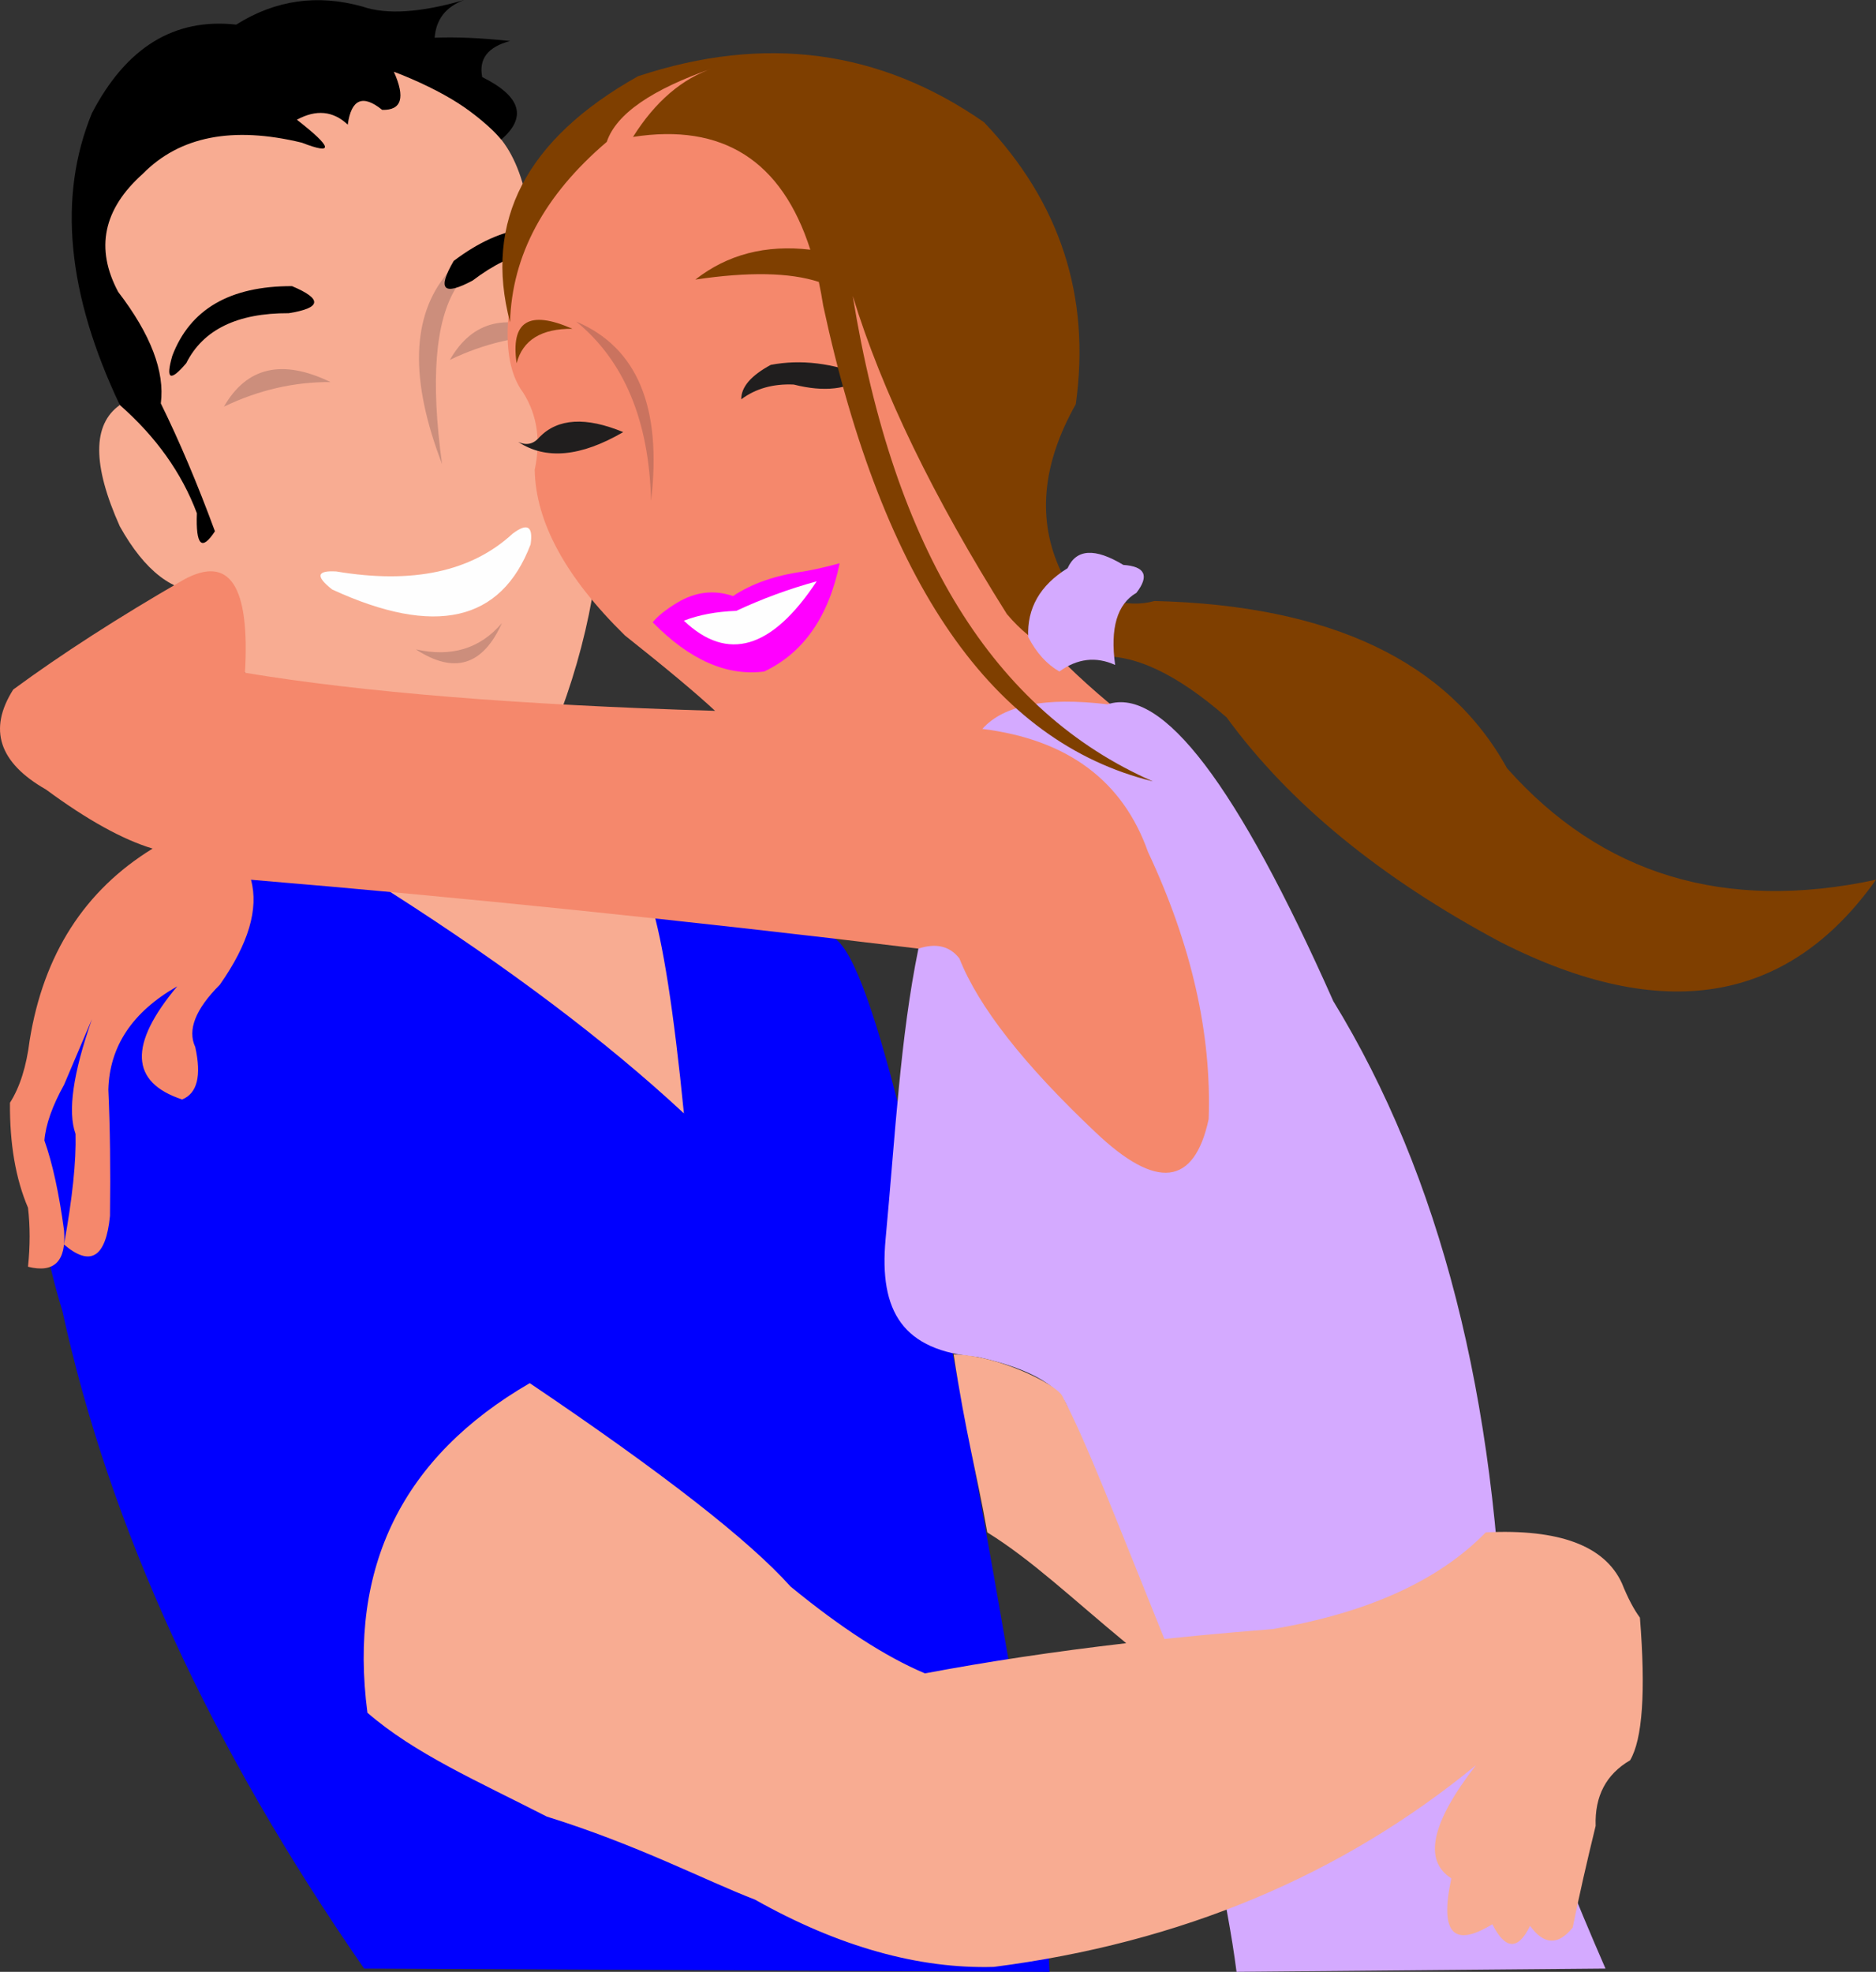 <?xml version="1.0"?><svg width="200.15" height="210.382" xmlns="http://www.w3.org/2000/svg" version="1.1">
 <rect width="100%" height="100%" fill="#333333" stroke="none"/>
 <title>Happy Couple.</title>
 <defs>.fil0 {fill:#00A859}
    .fil8 {fill:#201E1E}
    .fil9 {fill:#ED2F59}
    .fil2 {fill:#F58634}
    .fil5 {fill:#F5886C}
    .fil1 {fill:#F8AC92}
    .fil4 {fill:#FEFEFE}
    .fil6 {fill:#FFCC29}
    .fil10 {fill:#FFF212}
    .fil7 {fill:#CA735F}
    .fil3 {fill:#CC8E7C}</defs>
 <g>
  <title>Layer 1</title>
  <path d="m111.976,210.382l-73.129,-0.35c-16.422,-23.695 -27.152,-47.08 -32.189,-70.156c-6.619,-21.52 -1.313,-38.724 15.92,-51.611c28.247,-4.98 50.416,-1.018 66.504,11.886c3.98,2.61 10.147,28.231 18.503,76.862c2.492,13.101 3.956,24.223 4.391,33.369l0,0z" fill="#0000ff" id="_216766464" class="fil0"/>
  <path d="m59.845,75.929c6.803,-18.448 5.578,-36.702 -3.674,-54.761c-0.701,-3.215 -1.867,-5.606 -3.499,-7.173c-11.527,-10.605 -25.29,-9.731 -41.289,2.624c-1.822,7.974 -1.355,16.839 1.4,26.592c-2.932,2.084 -2.932,6.4 0,12.947c2.665,4.774 5.698,7.107 9.098,6.998c5.763,12.516 12.353,23.188 19.769,32.016c12.6,8.052 23.039,15.925 31.316,23.618c-1.079,-10.904 -2.245,-18.368 -3.499,-22.393c-4.104,-8.621 -7.311,-15.444 -9.622,-20.469z" fill="#f8ac92" id="_220100568" class="fil1"/>
  <path d="m48.65,30.71c1.956,-2.271 1.646,-2.785 -0.93,-1.542c-3.828,4.557 -4.014,11.338 -0.558,20.343c-1.23,-8.952 -0.733,-15.219 1.489,-18.802z" fill="#cc8e7c" id="_214979640" class="fil3"/>
  <path d="m21.006,54.76c-0.128,3.435 0.514,4.077 1.925,1.925c-1.864,-5.066 -3.789,-9.614 -5.774,-13.646c0.44,-3.403 -1.076,-7.368 -4.549,-11.897c-2.469,-4.628 -1.594,-8.827 2.624,-12.596c3.933,-4.002 9.59,-5.111 16.97,-3.324c3.456,1.342 3.281,0.525 -0.525,-2.449c2.059,-1.119 3.867,-0.943 5.424,0.525c0.377,-2.728 1.601,-3.252 3.674,-1.575c2.077,0.056 2.491,-1.303 1.242,-4.076c5.3,2.043 9.12,4.456 11.464,7.241c2.772,-2.391 2.095,-4.612 -2.033,-6.664c-0.391,-1.935 0.6,-3.219 2.974,-3.849c-3.146,-0.331 -5.828,-0.447 -8.048,-0.35c0.149,-1.966 1.198,-3.307 3.149,-4.024c-4.655,1.355 -8.271,1.588 -10.847,0.7c-4.809,-1.346 -9.3,-0.705 -13.471,1.925c-6.606,-0.731 -11.737,2.418 -15.396,9.447c-3.655,8.878 -2.664,19.258 2.974,31.14c3.866,3.393 6.607,7.243 8.223,11.547z" fill="#000000" id="_218821416" class="fil2"/>
  <path d="m35.264,40.764c-3.89,-0.024 -7.681,0.851 -11.372,2.624c2.428,-4.24 6.219,-5.114 11.372,-2.624z" fill="#cc8e7c" id="_218777928" class="fil3"/>
  <path d="m59.372,35.77c-3.89,-0.024 -7.681,0.851 -11.372,2.624c2.428,-4.24 6.219,-5.114 11.372,-2.624z" fill="#cc8e7c" id="_216135760" class="fil3"/>
  <path d="m19.869,38.752c-1.719,2.013 -2.215,1.75 -1.487,-0.787c1.889,-4.971 6.146,-7.45 12.772,-7.436c3.266,1.371 3.149,2.333 -0.35,2.887c-5.498,-0.021 -9.143,1.758 -10.934,5.336z" fill="#000000" id="_218777544" class="fil2"/>
  <path d="m62.364,27.614c2.584,0.572 2.822,0.064 0.714,-1.524c-4.501,-2.833 -9.392,-2.249 -14.674,1.751c-1.782,3.06 -1.11,3.759 2.017,2.094c4.377,-3.327 8.359,-4.101 11.943,-2.322l0,0z" fill="#000000" id="_218837688" class="fil2"/>
  <path d="m53.548,66.482c-2.033,4.537 -5.094,5.47 -9.185,2.799c3.794,0.861 6.855,-0.072 9.185,-2.799z" fill="#cc8e7c" id="_220100784" class="fil3"/>
  <path d="m35.44,62.895c-1.794,-1.408 -1.648,-2.049 0.437,-1.925c8.141,1.368 14.41,0.027 18.807,-4.024c1.574,-1.196 2.216,-0.817 1.925,1.137c-3.144,8.259 -10.201,9.862 -21.169,4.811z" fill="#fefefe" id="_217517104" class="fil4"/>
  <path d="m123.528,81.966c-0.98,-2.226 -2.379,-4.268 -4.198,-6.125c-12.323,-9.966 -20.254,-21.922 -25.368,-40.064c1.619,-16.988 -4.621,-26.668 -18.72,-29.041c-12.329,4.26 -19.268,12.716 -20.819,25.368c-0.625,4.442 -0.158,7.707 1.4,9.797c1.489,2.358 1.897,5.099 1.225,8.223c0.101,5.586 3.308,11.476 9.622,17.67c4.481,3.558 7.688,6.241 9.622,8.048c-20.925,-0.629 -37.644,-1.983 -50.156,-4.063c0.542,-9.295 -1.634,-12.606 -6.528,-9.933c-6.99,4.032 -13.054,7.94 -18.195,11.722c-2.697,4.247 -1.531,7.804 3.499,10.672c4.382,3.232 8.172,5.332 11.372,6.298c-7.266,4.464 -11.64,11.287 -13.121,20.47c-0.341,2.764 -1.041,4.981 -2.1,6.649c-0.033,4.387 0.608,8.119 1.925,11.197c0.233,1.982 0.233,4.081 0,6.298c2.805,0.701 4.088,-0.581 3.849,-3.849c-0.538,-4.003 -1.238,-7.211 -2.099,-9.623c0.142,-1.7 0.842,-3.683 2.099,-5.948c1.983,-4.665 2.974,-6.998 2.974,-6.998c-2.024,5.789 -2.607,9.871 -1.75,12.247c0.076,2.933 -0.335,6.866 -1.233,11.799c2.828,2.412 4.464,1.395 4.907,-3.052c0.065,-5.016 0.007,-9.507 -0.175,-13.471c0.12,-4.622 2.569,-8.296 7.348,-11.022c-5.199,6.213 -5.024,10.236 0.525,12.072c1.613,-0.652 2.079,-2.518 1.399,-5.599c-0.851,-1.827 0.024,-4.043 2.624,-6.648c3.057,-4.355 4.165,-8.087 3.324,-11.197c22.533,1.878 46.268,4.327 71.205,7.348c7.905,23.826 17.994,33.098 30.267,27.817c9.309,-13.266 7.735,-28.953 -4.724,-47.061z" fill="#f5886c" id="_218747096" class="fil5"/>
  <path d="m131.924,210.381l39.365,-0.35c-6.662,-15.299 -10.277,-25.971 -10.847,-32.016c-0.731,-28.853 -6.796,-52.589 -18.195,-71.206c-10.242,-23.062 -18.268,-33.616 -24.078,-31.662c-6.643,-0.796 -11.097,0.077 -13.362,2.621c9.082,1.136 14.973,5.51 17.671,13.121c4.644,9.9 6.801,19.406 6.473,28.517c-1.536,7.124 -5.56,7.59 -12.072,1.399c-7.65,-7.223 -12.49,-13.404 -14.521,-18.544c-1.025,-1.322 -2.483,-1.672 -4.373,-1.051c-1.948,9.515 -2.465,19.879 -3.5,30.967c-0.73,7.817 1.89,11.928 9.797,12.597c5.897,1.29 9.162,3.272 9.798,5.948c4.856,11.4 8.239,19.623 10.147,24.668c4.193,15.908 6.759,27.571 7.697,34.991z" fill="#d4aaff" id="_220100808" class="fil6"/>
  <path d="m69.462,53.45c-0.21,-8.58 -2.872,-14.96 -7.986,-19.14c6.507,2.748 9.169,9.128 7.986,19.14z" fill="#ca735f" id="_216766752" class="fil7"/>
  <path d="m61.065,35.08c-4.615,-2.037 -6.598,-0.812 -5.948,3.674c0.655,-2.475 2.638,-3.7 5.948,-3.674z" fill="#7f3f00" id="_217517392" class="fil8"/>
  <path d="m55.291,47.152c2.943,1.933 6.675,1.583 11.197,-1.05c-3.984,-1.648 -6.958,-1.474 -8.922,0.525c-0.634,0.757 -1.392,0.932 -2.275,0.525z" fill="#201e1e" id="_218821128" class="fil8"/>
  <path d="m82.234,38.929c-2.115,1.145 -3.165,2.369 -3.149,3.674c1.535,-1.147 3.402,-1.672 5.599,-1.575c3.243,0.825 5.809,0.533 7.698,-0.874c-3.562,-1.425 -6.945,-1.834 -10.147,-1.225z" fill="#201e1e" id="_218748176" class="fil8"/>
  <path d="m64.738,15.136c-6.681,5.692 -10.121,12.107 -10.321,19.244c-2.84,-10.789 1.709,-19.536 13.646,-26.243c13.491,-4.476 25.796,-2.844 36.914,4.899c8.137,8.547 11.403,18.578 9.797,30.091c-3.625,6.442 -4.15,12.39 -1.575,17.845c3.635,2.938 6.959,3.988 9.973,3.149c18.765,0.464 31.303,6.412 37.614,17.845c10.109,11.383 23.23,15.349 39.364,11.896c-9.387,13.236 -22.742,15.452 -40.064,6.648c-12.816,-6.842 -22.555,-14.832 -29.217,-23.968c-5.348,-4.673 -9.955,-6.831 -13.821,-6.473c-3.518,0.39 -6.725,-1.126 -9.622,-4.549c-7.856,-12.48 -13.338,-23.794 -16.446,-33.941c4.385,27.093 15.057,44.355 32.016,51.786c-17.058,-4.191 -28.78,-21.103 -35.165,-50.736c-0.137,-0.882 -0.294,-1.732 -0.47,-2.55c-3.103,-1.012 -7.495,-1.095 -13.175,-0.249c3.423,-2.682 7.513,-3.745 12.267,-3.19c-3.043,-9.511 -9.348,-13.521 -18.917,-12.031c2.379,-3.779 5.236,-6.228 8.573,-7.348c-6.586,2.28 -10.377,4.905 -11.372,7.873z" fill="#7f3f00" id="_217296424" class="fil8"/>
  <path d="m85.732,60.973c1.173,-0.203 2.456,-0.495 3.849,-0.875c-1.173,5.705 -3.855,9.554 -8.048,11.547c-3.996,0.513 -7.962,-1.236 -11.896,-5.249c0.522,-0.656 1.397,-1.356 2.624,-2.099c1.931,-1.16 3.914,-1.394 5.948,-0.7c1.996,-1.333 4.504,-2.208 7.523,-2.624z" fill="#ff00ff" id="_218837328" class="fil9"/>
  <path d="m78.559,65.172c2.754,-1.288 5.612,-2.338 8.573,-3.149c-4.781,7.235 -9.505,8.634 -14.171,4.199c1.602,-0.622 3.468,-0.972 5.598,-1.05z" fill="#fefefe" id="_216936632" class="fil4"/>
  <path d="m113.025,71.645c1.92,-1.393 3.903,-1.626 5.949,-0.7c-0.547,-3.93 0.211,-6.496 2.274,-7.698c1.394,-1.821 0.927,-2.813 -1.4,-2.974c-3.031,-1.831 -5.014,-1.715 -5.948,0.35c-2.941,1.82 -4.341,4.269 -4.199,7.348c0.874,1.681 1.982,2.905 3.324,3.674z" fill="#d4aaff" id="_220100232" class="fil10"/>
  <path d="m39.201,182.737c-2.041,-15.571 3.732,-27.292 17.32,-35.165c14.156,9.552 23.429,16.783 27.817,21.694c5.387,4.42 10.169,7.511 14.346,9.272c6.673,-1.26 13.829,-2.334 21.471,-3.221c-5.825,-4.811 -10.066,-8.869 -14.823,-11.825c-1.108,-6.264 -2.31,-10.538 -3.587,-18.982c4.711,0.056 10.919,3.172 11.578,4.415c2.6,4.906 5.793,13.307 10.904,25.939l3.638,-0.364c2.586,-0.248 5.221,-0.477 7.908,-0.686c10.146,-1.729 17.727,-5.17 22.744,-10.322c7.835,-0.383 12.676,1.424 14.521,5.424c0.625,1.557 1.266,2.781 1.925,3.674c0.627,7.906 0.276,12.98 -1.05,15.221c-2.557,1.492 -3.782,3.825 -3.674,6.998c-0.969,3.957 -1.785,7.573 -2.449,10.847c-1.543,1.923 -3.06,1.865 -4.549,-0.176c-1.283,2.624 -2.624,2.565 -4.024,-0.175c-4.174,2.553 -5.632,0.92 -4.374,-4.898c-3.016,-1.906 -2.141,-5.93 2.625,-12.072c-14.352,11.786 -31.497,18.959 -51.436,21.519c-8.006,0.233 -16.568,-2.157 -25.474,-7.173c-5.441,-2.101 -12.493,-5.831 -22.214,-8.862c-7.479,-3.825 -14.143,-6.743 -19.143,-11.082z" fill="#f8ac92" id="_216936920" class="fil1"/>
 </g>
</svg>
